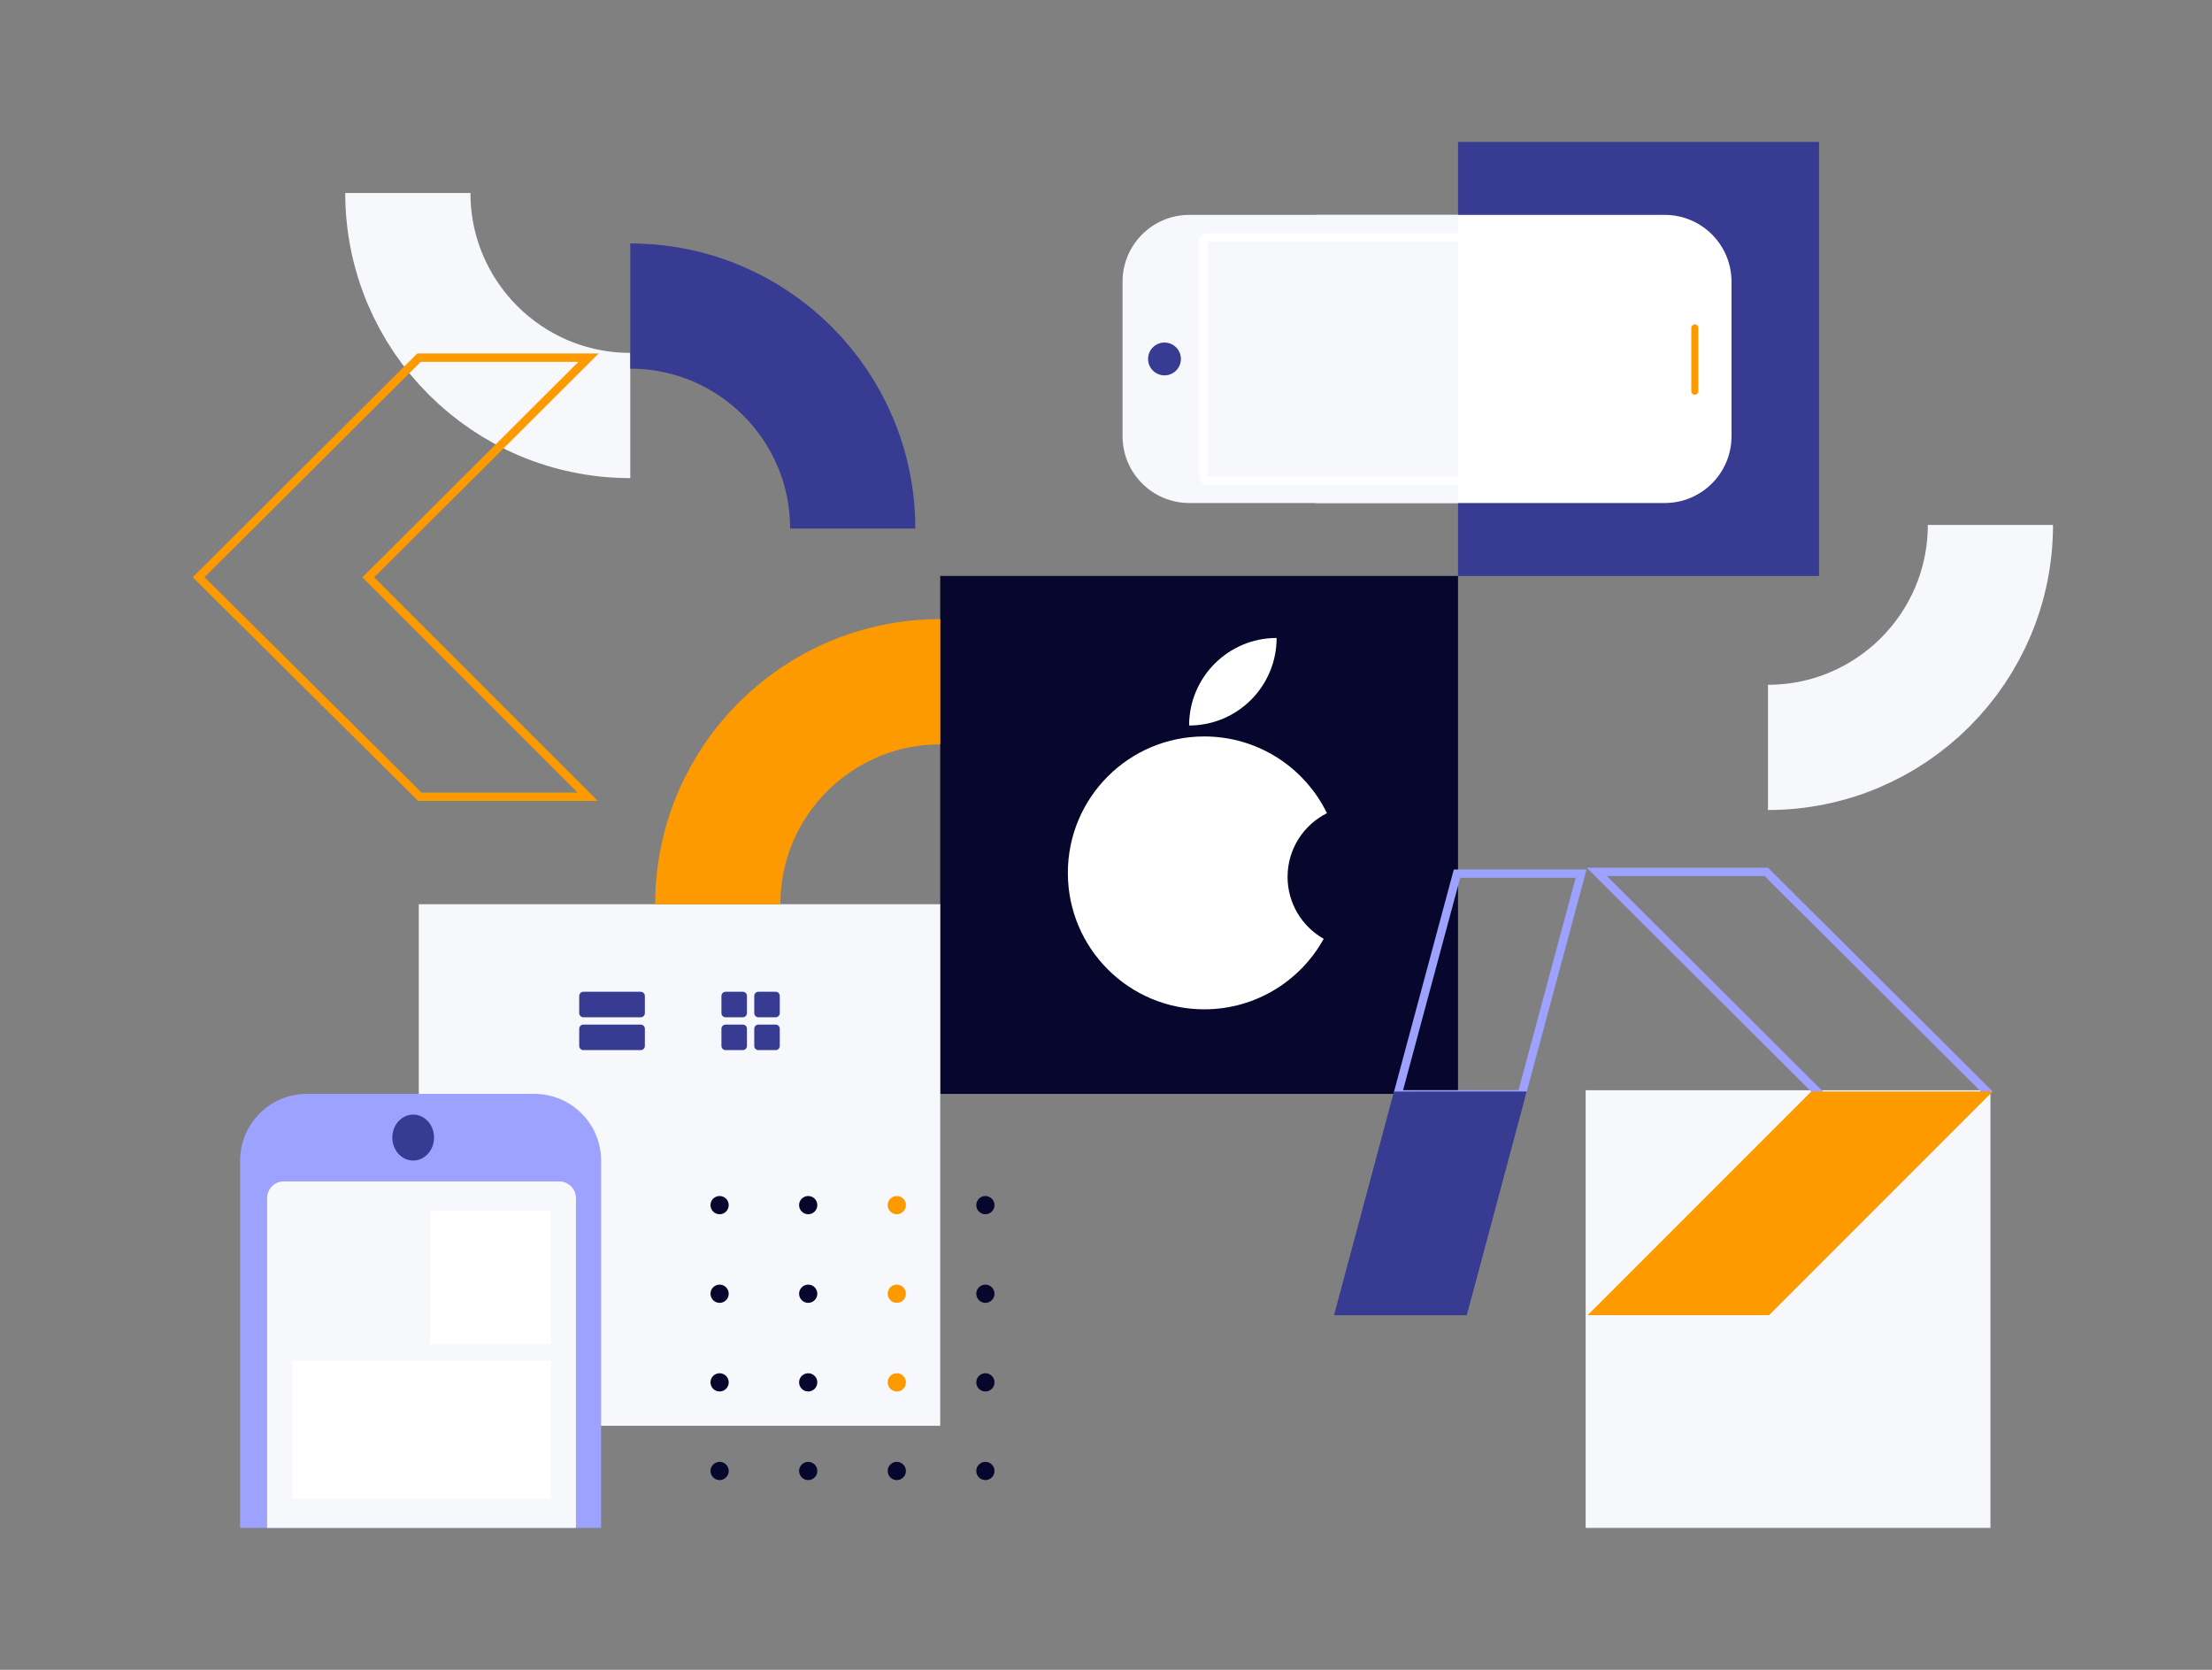 <svg width="530" height="400" viewBox="0 0 530 400" fill="none" xmlns="http://www.w3.org/2000/svg">
<rect x="0" y="0" width="530" height="400" fill="#808080" stroke="none"/>
<rect x="225.279" y="137.971" width="124.066" height="124.066" fill="#07072D"/>
<rect x="100.342" y="216.604" width="124.939" height="124.939" fill="#F6F8FB"/>
<rect x="379.926" y="261.163" width="96.981" height="104.844" fill="#F6F8FB"/>
<path d="M57.529 366.007L57.529 278.036C57.529 269.2 64.693 262.036 73.529 262.036L128.026 262.036C136.862 262.036 144.026 269.2 144.026 278.036L144.026 366.007L57.529 366.007Z" fill="#9DA1FF"/>
<rect x="139.783" y="238.573" width="13.727" height="4.116" fill="#373B92" stroke="#373B92" stroke-width="2" stroke-linecap="round" stroke-linejoin="round"/>
<rect x="139.783" y="246.436" width="13.727" height="4.116" fill="#373B92" stroke="#373B92" stroke-width="2" stroke-linecap="round" stroke-linejoin="round"/>
<rect x="173.857" y="238.573" width="4.116" height="4.116" fill="#373B92" stroke="#373B92" stroke-width="2" stroke-linecap="round" stroke-linejoin="round"/>
<rect x="181.721" y="238.573" width="4.116" height="4.116" fill="#373B92" stroke="#373B92" stroke-width="2" stroke-linecap="round" stroke-linejoin="round"/>
<rect x="173.857" y="246.436" width="4.116" height="4.116" fill="#373B92" stroke="#373B92" stroke-width="2" stroke-linecap="round" stroke-linejoin="round"/>
<rect x="181.721" y="246.436" width="4.116" height="4.116" fill="#373B92" stroke="#373B92" stroke-width="2" stroke-linecap="round" stroke-linejoin="round"/>
<circle cx="172.419" cy="288.685" r="2.184" fill="#07072D"/>
<circle cx="172.419" cy="309.912" r="2.184" fill="#07072D"/>
<circle cx="172.419" cy="331.14" r="2.184" fill="#07072D"/>
<circle cx="172.419" cy="352.368" r="2.184" fill="#07072D"/>
<circle cx="193.647" cy="288.685" r="2.184" fill="#07072D"/>
<circle cx="193.647" cy="309.912" r="2.184" fill="#07072D"/>
<circle cx="193.647" cy="331.14" r="2.184" fill="#07072D"/>
<circle cx="193.647" cy="352.368" r="2.184" fill="#07072D"/>
<circle cx="214.876" cy="288.685" r="2.184" fill="#FD9A00"/>
<circle cx="214.876" cy="309.912" r="2.184" fill="#FD9A00"/>
<circle cx="214.876" cy="331.14" r="2.184" fill="#FD9A00"/>
<circle cx="214.876" cy="352.368" r="2.184" fill="#07072D"/>
<circle cx="236.102" cy="288.685" r="2.184" fill="#07072D"/>
<circle cx="236.102" cy="309.912" r="2.184" fill="#07072D"/>
<circle cx="236.102" cy="331.14" r="2.184" fill="#07072D"/>
<circle cx="236.102" cy="352.368" r="2.184" fill="#07072D"/>
<path d="M284.912 173.792C284.912 162.212 294.3 152.823 305.881 152.823C305.881 164.404 296.493 173.792 284.912 173.792Z" fill="white"/>
<path fill-rule="evenodd" clip-rule="evenodd" d="M317.941 194.799C312.346 197.592 308.504 203.373 308.504 210.051C308.504 216.416 311.994 221.966 317.165 224.891C311.596 234.961 300.866 241.781 288.543 241.781C270.492 241.781 255.859 227.148 255.859 209.097C255.859 191.047 270.492 176.414 288.543 176.414C301.466 176.414 312.637 183.914 317.941 194.799Z" fill="white"/>
<rect x="349.348" y="34" width="86.497" height="103.971" fill="#373B92"/>
<path d="M315.271 51.474H398.874C407.71 51.474 414.874 58.637 414.874 67.474V104.496C414.874 113.333 407.71 120.496 398.874 120.496H315.271V51.474Z" fill="white"/>
<path d="M349.348 120.496L284.967 120.496C276.13 120.496 268.967 113.333 268.967 104.496L268.967 67.474C268.967 58.637 276.13 51.474 284.967 51.474L349.348 51.474L349.348 120.496Z" fill="#F6F8FB"/>
<rect x="406.922" y="77.685" width="16.881" height="1.688" rx="0.844" transform="rotate(90 406.922 77.685)" fill="#FD9A00"/>
<circle cx="279.014" cy="85.985" r="3.932" fill="#373B92"/>
<rect x="288.314" y="56.843" width="108.96" height="58.285" rx="1" stroke="white" stroke-width="2"/>
<path d="M476.907 125.739C476.907 155.173 453.046 179.035 423.611 179.035" stroke="#F6F8FB" stroke-width="30"/>
<path d="M151.016 99.528C121.581 99.528 97.72 75.666 97.72 46.232" stroke="#F6F8FB" stroke-width="30"/>
<path d="M171.983 216.604C171.983 187.169 195.845 163.308 225.279 163.308" stroke="#FD9A00" stroke-width="30"/>
<path d="M151.016 73.317C180.45 73.317 204.311 97.178 204.311 126.613" stroke="#373B92" stroke-width="30"/>
<path fill-rule="evenodd" clip-rule="evenodd" d="M91.069 139.712L141.235 189.866L143.235 191.866H140.407H100.19L47.592 139.679L46.172 138.271L46.172 138.271L46.172 138.27L47.589 136.859L99.989 84.675L140.603 84.675L143.436 84.675L141.43 86.675L91.071 136.885L89.657 138.296L89.655 138.298L91.069 139.712ZM138.597 86.675L88.243 136.881L86.824 138.296L88.241 139.712L138.406 189.866L101.014 189.866L49.009 138.268L100.815 86.675L138.597 86.675Z" fill="#FD9A00"/>
<path d="M434.655 260.764L382.597 208.858L423.211 208.858L475.99 261.42L472.879 264.238L436.955 262.999L434.664 260.773L434.655 260.764Z" stroke="#9DA1FF" stroke-width="2"/>
<path d="M380.397 315.05L423.843 315.05L477.439 261.454L433.992 261.454L380.397 315.05Z" fill="#FD9A00"/>
<path d="M334.875 262.141L349.102 209.28L378.836 209.28L364.609 262.141L334.875 262.141Z" stroke="#9DA1FF" stroke-width="2"/>
<path d="M319.639 315.056L351.444 315.054L365.801 261.473L333.996 261.474L319.639 315.056Z" fill="#373B92"/>
<path d="M64 366L64 287C64 284.791 65.791 283 68 283L134 283C136.209 283 138 284.791 138 287L138 366L64 366Z" fill="#F6F8FB"/>
<rect x="70" y="359" width="33" height="62" transform="rotate(-90 70 359)" fill="white"/>
<rect x="103" y="322" width="32" height="29" transform="rotate(-90 103 322)" fill="white"/>
<ellipse cx="99" cy="272.5" rx="5.5" ry="5" transform="rotate(90 99 272.5)" fill="#373B92"/>
</svg>
